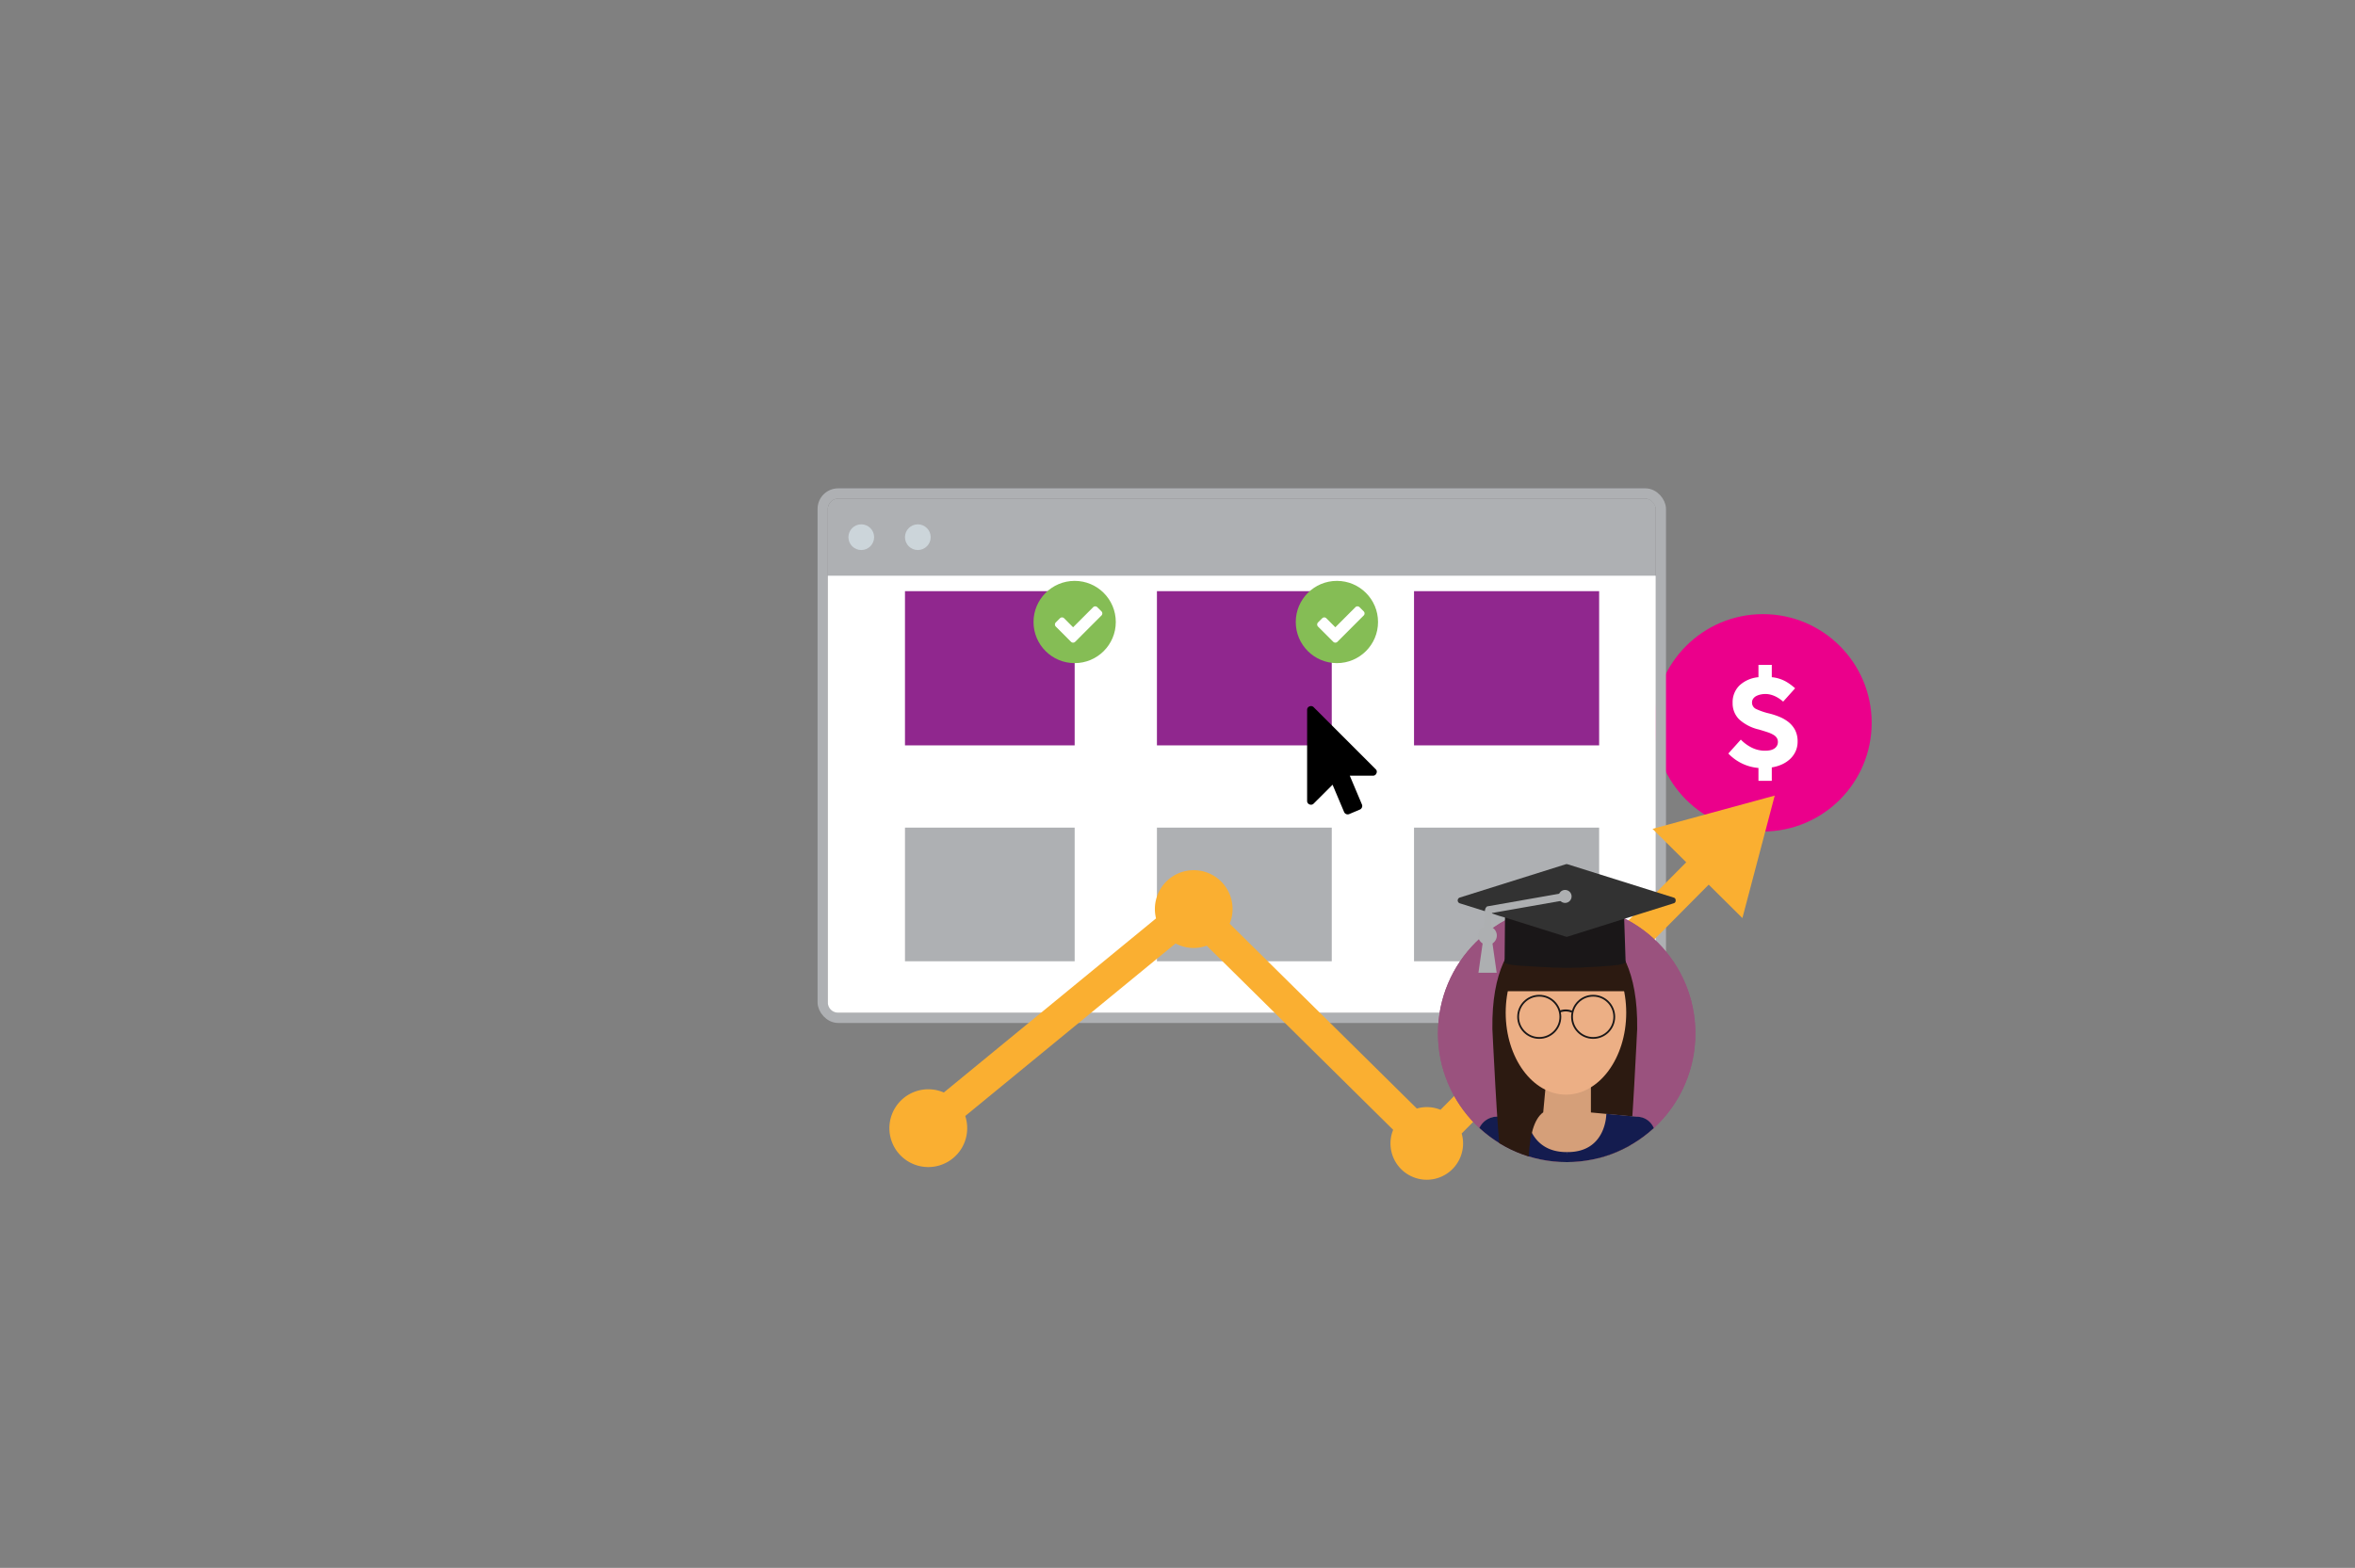 <svg xmlns="http://www.w3.org/2000/svg" xmlns:xlink="http://www.w3.org/1999/xlink" width="458" height="305" viewBox="0 0 458 305"><rect x="0" y="0" width="458" height="305" fill="#808080" stroke="none"/><defs><style>.a{fill:#9a527e;}.b{clip-path:url(#c);}.c{fill:#eb008b;}.d{fill:#fff;}.e,.h{fill:#aeb0b3;}.e{stroke:#aeb0b3;stroke-width:2px;}.f{fill:#ccd5da;}.g{fill:#90278e;}.i{fill:#85bd55;}.j{fill:#faaf31;}.k{clip-path:url(#a);}.l{fill:#2c1a11;}.m{fill:#d59f79;}.n{fill:#141c4f;}.o{fill:#ecaf85;}.p,.q,.r{fill:none;}.p,.q{stroke:#1a1718;stroke-miterlimit:10;}.p{stroke-width:0.346px;}.q{stroke-width:0.383px;}.s{fill:#1a1718;}.t{fill:#323232;}.u{fill:#adafb1;}.v{stroke:none;}</style><clipPath id="a"><ellipse class="a" cx="25.03" cy="25.03" rx="25.03" ry="25.03"/></clipPath><clipPath id="c"><rect width="458" height="305"/></clipPath></defs><g id="b" class="b"><g transform="translate(94 38)"><g transform="translate(227.716 81.469)"><circle class="c" cx="21.144" cy="21.144" r="21.144"/><g transform="translate(14.409 9.86)"><path class="d" d="M417.355,233.776a7.751,7.751,0,0,0,2.009,1.5,5.763,5.763,0,0,0,2.768.66,4.785,4.785,0,0,0,.864-.08,2.469,2.469,0,0,0,.784-.284,1.616,1.616,0,0,0,.565-.54,1.486,1.486,0,0,0,.216-.824,1.425,1.425,0,0,0-.188-.728,1.868,1.868,0,0,0-.633-.608,5.606,5.606,0,0,0-1.163-.527q-.716-.241-1.74-.54a8.493,8.493,0,0,1-3.807-1.969,4.36,4.36,0,0,1-1.268-3.212,4.547,4.547,0,0,1,1.336-3.39,6.219,6.219,0,0,1,3.687-1.6v-2.4h2.592v2.4a6.991,6.991,0,0,1,2.82.891,10.44,10.44,0,0,1,1.715,1.268l-2.323,2.592c-.163-.143-.362-.3-.6-.472a5.925,5.925,0,0,0-.8-.487,5.077,5.077,0,0,0-.972-.377,4.04,4.04,0,0,0-1.12-.148,4.313,4.313,0,0,0-.864.093,3.379,3.379,0,0,0-.836.284,1.741,1.741,0,0,0-.62.512,1.221,1.221,0,0,0-.244.756,1.362,1.362,0,0,0,.811,1.283,12.643,12.643,0,0,0,2.484.851,14,14,0,0,1,2,.648,7.234,7.234,0,0,1,1.8,1.037,4.965,4.965,0,0,1,1.283,1.552,4.782,4.782,0,0,1,.485,2.243,4.483,4.483,0,0,1-.392,1.9,4.764,4.764,0,0,1-1.067,1.487,5.833,5.833,0,0,1-1.592,1.052,7.476,7.476,0,0,1-1.969.58V241.8h-2.592v-2.511a9.023,9.023,0,0,1-3.428-.984,9.16,9.16,0,0,1-2.431-1.823Z" transform="translate(-414.924 -219.226)"/></g></g><g transform="translate(52.647 46.492)"><g class="e" transform="translate(14.353 12.508)"><rect class="v" width="161" height="100" rx="2"/><rect class="r" x="-1" y="-1" width="163" height="102" rx="3"/></g><circle class="f" cx="2.5" cy="2.5" r="2.5" transform="translate(29.353 17.508)"/><circle class="f" cx="2.5" cy="2.5" r="2.5" transform="translate(18.353 17.508)"/><path class="d" d="M0,0H161a0,0,0,0,1,0,0V83a2,2,0,0,1-2,2H2a2,2,0,0,1-2-2V0A0,0,0,0,1,0,0Z" transform="translate(14.353 27.508)"/><rect class="g" width="33" height="30" transform="translate(29.353 30.508)"/><rect class="h" width="33" height="26" transform="translate(29.353 76.508)"/><rect class="g" width="34" height="30" transform="translate(78.353 30.508)"/><rect class="h" width="34" height="26" transform="translate(78.353 76.508)"/><rect class="g" width="36" height="30" transform="translate(128.353 30.508)"/><rect class="h" width="36" height="26" transform="translate(128.353 76.508)"/><circle class="i" cx="8" cy="8" r="8" transform="translate(105.353 28.508)"/><circle class="i" cx="8" cy="8" r="8" transform="translate(54.353 28.508)"/><g transform="translate(108.511 32.46)"><path class="d" d="M869.964,329.318l-4.3,4.306-.808.809a.576.576,0,0,1-.809,0l-.808-.809-2.152-2.152a.574.574,0,0,1,0-.809l.808-.808a.573.573,0,0,1,.808,0l1.748,1.753,3.9-3.906a.574.574,0,0,1,.809,0l.808.809a.572.572,0,0,1,0,.808Z" transform="translate(-859.914 -326.534)"/><path class="d" d="M869.964,329.318l-4.3,4.306-.808.809a.576.576,0,0,1-.809,0l-.808-.809-2.152-2.152a.574.574,0,0,1,0-.809l.808-.808a.573.573,0,0,1,.808,0l1.748,1.753,3.9-3.906a.574.574,0,0,1,.809,0l.808.809a.572.572,0,0,1,0,.808Z" transform="translate(-910.914 -326.534)"/></g><path d="M869.378,175.032a.668.668,0,0,1,.164.811.7.7,0,0,1-.694.47h-4.49l2.363,5.6a.737.737,0,0,1,0,.576.758.758,0,0,1-.4.412l-2.081.881a.729.729,0,0,1-.576,0,.76.76,0,0,1-.411-.4l-2.245-5.313-3.668,3.667a.72.72,0,0,1-.528.224.743.743,0,0,1-.283-.059.7.7,0,0,1-.469-.694V163.525a.7.7,0,0,1,.469-.694.742.742,0,0,1,.283-.059.7.7,0,0,1,.528.224Z" transform="translate(-748.499 -109.907)"/></g><path class="j" d="M980.383,7344.242l6.554,6.5-47.788,48.148a7,7,0,0,0-4.6-.245l-36.4-35.953a7.554,7.554,0,1,0-14.323-1.032l-41.274,33.868a7.566,7.566,0,1,0,4.169,4.571l40.9-33.564a7.493,7.493,0,0,0,6.061.432l36.258,35.818a7.058,7.058,0,1,0,13.326.715l48.043-48.406,6.554,6.5,6.286-23.826Z" transform="translate(-753 -7221)"/><g transform="translate(185.656 130.104)"><g transform="translate(0 7.904)"><ellipse class="a" cx="25.03" cy="25.03" rx="25.03" ry="25.03"/><g class="k"><ellipse class="a" cx="25.03" cy="25.03" rx="25.03" ry="25.03"/><path class="l" d="M606.638,314.691s14.714-1.706,14.4,20.969c0,0-1.036,21.717-1.556,23.953v6.227h-5.639s-.429-13.075-2.686-13.964l-.5-5.358Z" transform="translate(-582.295 -311.501)"/><path class="m" d="M613.2,335.918h-9.567v7.558c-.176,10.031,4.684,9.654,4.782,9.646.1.008,4.956.385,4.781-9.646h0Z" transform="translate(-583.453 -303.328)"/><path class="l" d="M619.382,318.068a11.982,11.982,0,0,0-8.72-3.381,11.375,11.375,0,0,0-5.843,1.3,11.574,11.574,0,0,0-2.891,2.077c-7.854,9.707-2.026,20.535-2.026,20.535,3.36-1.011,7.861-13,9.877-19.555.341-1.108.617-2.048.82-2.745a.658.658,0,0,0,.015.072c.054.183.591.216.653.428,1.663,5.639,6.416,20.679,10.129,21.8C621.4,338.6,627.2,327.775,619.382,318.068Z" transform="translate(-585.684 -311.497)"/><path class="l" d="M610.871,315.691v-.065c-.141.006-.278.017-.415.026-.139-.01-.276-.021-.417-.026v.065c-11.1,1.211-11.72,16.25-11.72,16.25h24.272S621.972,316.9,610.871,315.691Z" transform="translate(-585.494 -311.13)"/><g transform="translate(7.607 40.376)"><path class="m" d="M607.406,341.542l-9.437.886a3.507,3.507,0,0,0-3.114,3.166l-.306,7.03V354.3h17.422V345.78S607.136,345.407,607.406,341.542Z" transform="translate(-594.55 -341.542)"/><path class="m" d="M611.6,341.542l9.438.886a3.506,3.506,0,0,1,3.112,3.166l.306,7.03V354.3H607.035V345.78S611.871,345.407,611.6,341.542Z" transform="translate(-589.75 -341.542)"/></g><path class="n" d="M604.2,341.753s.24,7.505,7.9,7.444l.642,5.023H594.446l.277-8.044a3.74,3.74,0,0,1,3.474-3.861C602.016,341.934,604.2,341.753,604.2,341.753Z" transform="translate(-586.983 -301.085)"/><path class="n" d="M615.036,341.753s.036,7.505-7.627,7.444l-.771,5.023h18.148l-.277-8.044a3.556,3.556,0,0,0-3.474-3.861Z" transform="translate(-582.295 -301.085)"/><path class="l" d="M611.1,314.691s-14.714-1.706-14.4,20.969c0,0,1.036,21.717,1.556,23.953v6.227H603.9s-1.127-11.238,2.686-13.964l.5-5.358Z" transform="translate(-586.118 -311.501)"/><ellipse class="o" cx="11.721" cy="15.933" rx="11.721" ry="15.933" transform="translate(13.171 5.069)"/><path class="l" d="M610.821,315.812v-.048c-.141,0-.278.012-.415.019s-.276-.015-.415-.019v.048c-11.1.9-11.721,12.078-11.721,12.078h24.273S621.923,316.712,610.821,315.812Z" transform="translate(-585.513 -311.077)"/><g transform="translate(15.588 17.691)"><ellipse class="p" cx="4.108" cy="4.108" rx="4.108" ry="4.108" transform="translate(10.484)"/><ellipse class="p" cx="4.108" cy="4.108" rx="4.108" ry="4.108"/><path class="q" d="M606.112,327.478a3.138,3.138,0,0,1,2.458,0" transform="translate(-598.085 -324.359)"/></g><ellipse class="r" cx="25.03" cy="25.03" rx="25.03" ry="25.03" transform="translate(-0.138)"/></g></g><g transform="translate(12.948 9.183)"><path class="s" d="M611.066,315.268l10.562-1.965.328,9.86q.064.307-1.5.566c-1.045.173-6.432.566-10.267.566-2.138,0-9.224-.393-10.27-.566s-1.548-.361-1.5-.566l.085-9.5,10.839,1.191c.522.037.522.357.849.357S610.8,315.288,611.066,315.268Z" transform="translate(-598.408 -313.303)"/></g><g transform="translate(3.838 0)"><path class="t" d="M634.21,313.734a.5.5,0,0,1-.392.555l-20.6,6.475a.594.594,0,0,1-.392,0L600.853,317c-1.263-.341-.9-.26-2.485-.785l-6.147-1.93a.59.59,0,0,1,0-1.112l20.6-6.475a.619.619,0,0,1,.392,0l20.6,6.475A.5.5,0,0,1,634.21,313.734Z" transform="translate(-591.828 -306.67)"/></g><g transform="translate(7.821 5.016)"><g transform="translate(15.639)"><ellipse class="u" cx="1.264" cy="1.264" rx="1.264" ry="1.264"/></g><g transform="translate(1.099 0.548)"><path class="u" d="M596.212,319.726h0a.713.713,0,0,1-.713-.716c.011-4.977.284-5.287.446-5.471l.166-.188,15.069-2.65a.715.715,0,1,1,.248,1.408l-14.346,2.523a42,42,0,0,0-.154,4.382A.715.715,0,0,1,596.212,319.726Z" transform="translate(-595.498 -310.689)"/></g><g transform="translate(0 7.06)"><ellipse class="u" cx="1.336" cy="1.336" rx="1.336" ry="1.336" transform="translate(0.477 0.476)"/><path class="u" d="M596.516,319.015a1.812,1.812,0,1,1,1.174-3.193h0a1.812,1.812,0,0,1-1.174,3.193Zm0-2.672a.613.613,0,0,0-.072,0,.86.86,0,0,0-.487,1.512.833.833,0,0,0,.627.2.861.861,0,0,0,.788-.926.861.861,0,0,0-.856-.79Z" transform="translate(-594.704 -315.392)"/></g><g transform="translate(0.051 8.205)"><path class="u" d="M596.762,316.887l-.366-.18V316.7l-.007,0-.007,0v.007l-.366.18-.949,6.661h2.645Z" transform="translate(-594.616 -316.034)"/><path class="u" d="M598.285,324.123h-3.544l1.043-7.31.332-.163v-.431l.407.228.381-.19,0,.39.336.165Zm-2.644-.781h1.746l-.872-6.018-.005,0h0l-.008,0Z" transform="translate(-594.741 -316.219)"/></g></g></g></g></g></svg>